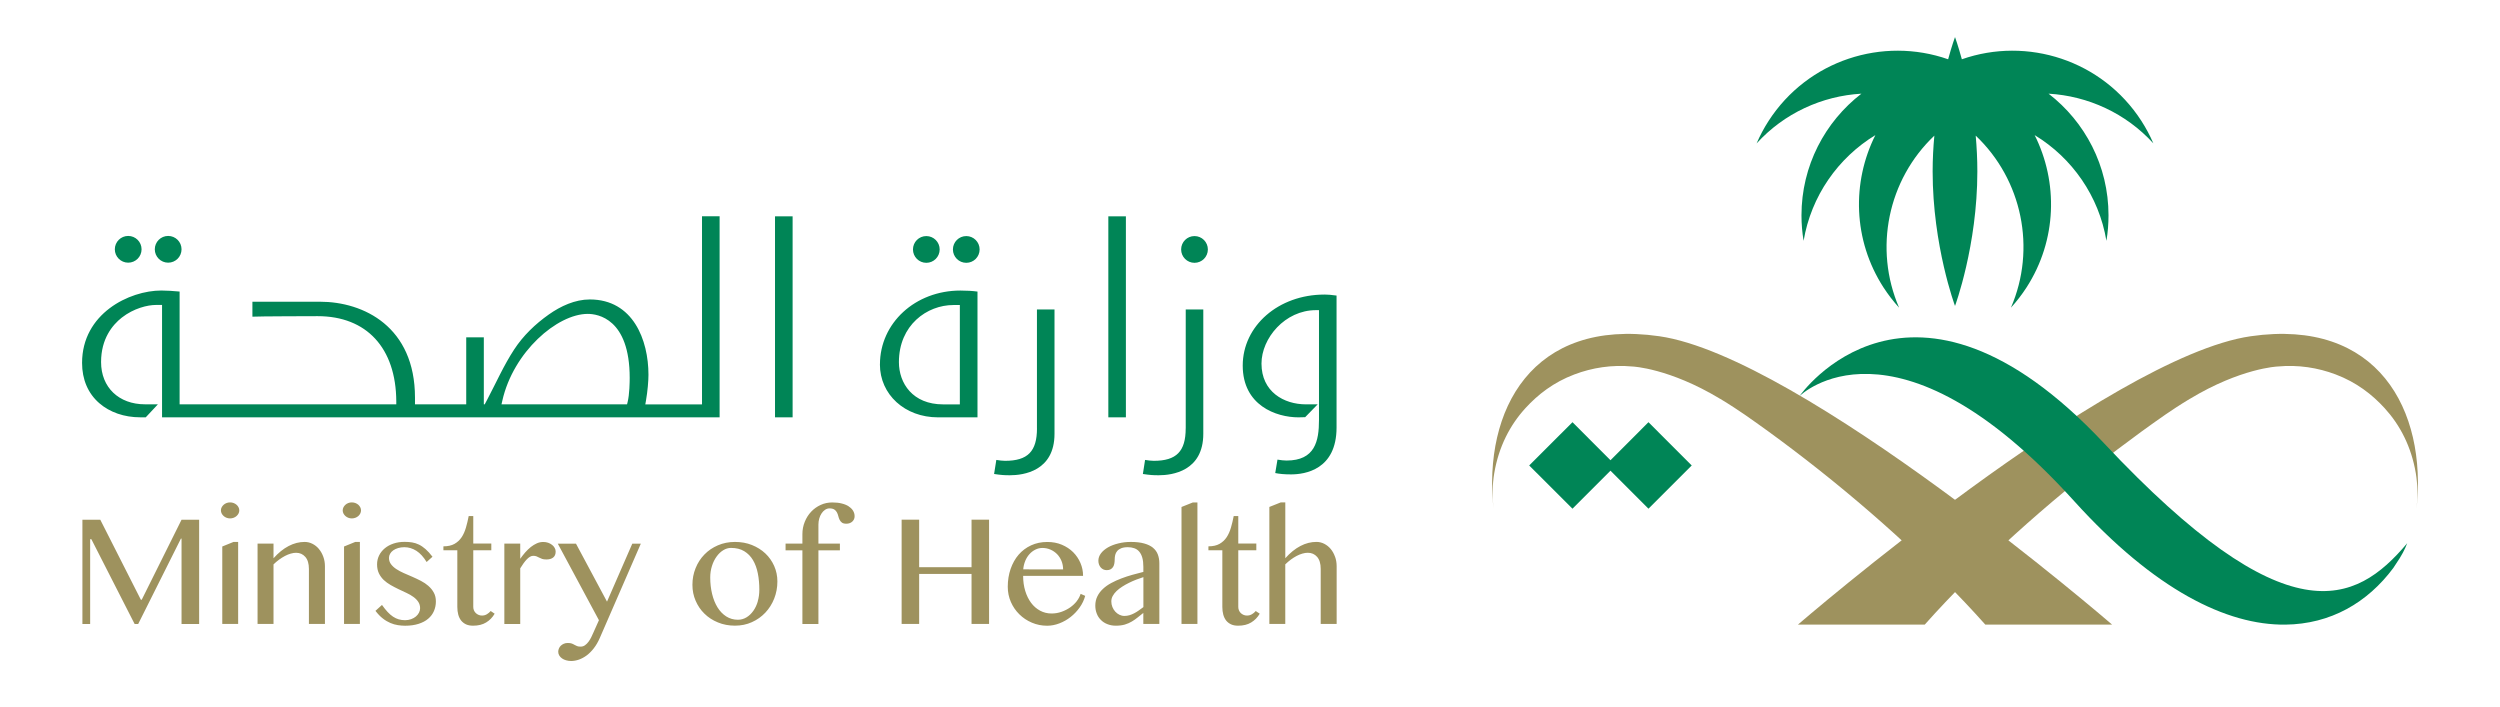 <svg width="198" height="56" viewBox="0 0 198 56" fill="none" xmlns="http://www.w3.org/2000/svg">
<path fill-rule="evenodd" clip-rule="evenodd" d="M173.432 31.589C172.664 32.052 171.891 32.564 171.488 32.844C170.239 33.712 168.978 34.63 167.718 35.583C162.157 39.799 156.647 44.74 152.439 49.471H142.394C142.394 49.471 166.978 28.255 178.263 26.629C188.319 25.181 192.22 32.455 191.392 40.286C191.493 39.325 191.479 38.345 191.332 37.477C190.979 35.381 190.083 33.661 188.861 32.324C187.87 31.241 186.637 30.28 184.987 29.656C183.566 29.12 182.028 28.875 180.376 29.028C180.376 29.028 177.482 29.147 173.434 31.592" fill="#9E925E"/>
<path fill-rule="evenodd" clip-rule="evenodd" d="M136.245 31.589C137.012 32.052 137.785 32.564 138.188 32.844C139.438 33.712 140.701 34.63 141.958 35.583C147.523 39.799 153.029 44.74 157.238 49.471H167.28C167.28 49.471 142.696 28.255 131.413 26.629C121.355 25.181 117.454 32.455 118.284 40.286C118.181 39.325 118.197 38.345 118.344 37.477C118.698 35.381 119.593 33.661 120.816 32.324C121.807 31.241 123.04 30.28 124.689 29.656C126.11 29.12 127.648 28.875 129.301 29.028C129.301 29.028 132.194 29.147 136.242 31.592" fill="#9E925E"/>
<path d="M133.985 36.865L130.558 33.438L127.55 36.451L124.54 33.438L121.112 36.865L124.54 40.289L127.55 37.278L130.558 40.289L133.985 36.865Z" fill="#008556"/>
<path d="M170.549 11.361C170.288 10.751 169.969 10.152 169.599 9.578C166.493 4.765 160.559 2.879 155.379 4.695C155.074 3.584 154.837 2.936 154.837 2.936C154.837 2.936 154.595 3.584 154.292 4.695C149.115 2.879 143.181 4.765 140.072 9.578C139.702 10.152 139.383 10.751 139.122 11.361C141.305 8.96 144.313 7.599 147.424 7.419C144.539 9.643 142.677 13.133 142.677 17.056C142.677 17.744 142.734 18.417 142.846 19.073C143.442 15.526 145.573 12.499 148.53 10.7C146.662 14.421 146.749 19.01 149.172 22.764C149.548 23.341 149.959 23.875 150.408 24.367C148.388 19.696 149.515 14.233 153.201 10.743C153.116 11.647 153.065 12.6 153.065 13.582C153.065 19.465 154.837 24.231 154.837 24.231C154.837 24.231 156.606 19.465 156.606 13.582C156.606 12.6 156.557 11.65 156.476 10.743C160.159 14.233 161.288 19.696 159.266 24.367C159.715 23.875 160.129 23.341 160.502 22.764C162.924 19.01 163.011 14.421 161.144 10.7C164.106 12.499 166.237 15.526 166.828 19.073C166.939 18.419 166.994 17.744 166.994 17.056C166.994 13.133 165.132 9.643 162.246 7.419C165.358 7.599 168.363 8.96 170.552 11.361" fill="#008556"/>
<path fill-rule="evenodd" clip-rule="evenodd" d="M142.533 31.358C142.533 31.358 151.276 18.743 166.64 35.106C181.111 50.516 186.536 47.916 190.652 43.022C190.652 43.022 190.431 43.621 190.064 44.198C189.778 44.644 189.612 44.9 189.552 44.982C187.508 47.729 184.584 49.433 180.991 49.471C176.382 49.52 170.666 46.754 164.269 39.682C150.03 23.945 142.536 31.358 142.536 31.358" fill="#008556"/>
<path d="M11.22 47.497H11.155L7.943 41.163H6.527V49.419H7.14V42.703H7.235L10.662 49.419H10.945L14.329 42.657H14.378V49.419H15.772V41.163H14.378L11.226 47.497H11.22ZM17.604 43.283V49.416H18.861V42.921H18.494L17.604 43.283ZM18.733 39.976C18.668 39.919 18.592 39.872 18.502 39.84C18.415 39.804 18.32 39.791 18.221 39.791C18.123 39.791 18.031 39.804 17.944 39.84C17.857 39.872 17.78 39.919 17.715 39.976C17.65 40.033 17.598 40.101 17.557 40.177C17.516 40.254 17.497 40.338 17.497 40.422C17.497 40.507 17.516 40.591 17.557 40.67C17.598 40.746 17.65 40.814 17.715 40.871C17.78 40.929 17.857 40.975 17.944 41.008C18.031 41.04 18.123 41.059 18.221 41.059C18.32 41.059 18.415 41.04 18.502 41.008C18.592 40.975 18.668 40.929 18.733 40.871C18.799 40.814 18.85 40.746 18.891 40.67C18.932 40.594 18.951 40.509 18.951 40.422C18.951 40.335 18.932 40.254 18.891 40.177C18.853 40.101 18.801 40.033 18.733 39.976ZM25.264 43.485C25.119 43.31 24.951 43.174 24.755 43.074C24.559 42.973 24.352 42.921 24.128 42.921C23.698 42.921 23.276 43.027 22.86 43.245C22.446 43.46 22.046 43.784 21.662 44.214V43.052H20.399V49.416H21.662V44.699C21.806 44.56 21.953 44.435 22.106 44.323C22.261 44.209 22.416 44.114 22.569 44.032C22.721 43.95 22.874 43.89 23.023 43.847C23.173 43.803 23.315 43.781 23.451 43.781C23.75 43.781 23.99 43.89 24.18 44.105C24.371 44.323 24.466 44.642 24.466 45.061V49.416H25.735V44.849C25.735 44.584 25.694 44.334 25.607 44.1C25.522 43.863 25.408 43.659 25.261 43.485M28.378 39.976C28.31 39.919 28.233 39.872 28.146 39.84C28.056 39.804 27.964 39.791 27.863 39.791C27.762 39.791 27.673 39.804 27.586 39.84C27.498 39.872 27.422 39.919 27.36 39.976C27.294 40.033 27.243 40.101 27.202 40.177C27.164 40.254 27.142 40.338 27.142 40.422C27.142 40.507 27.161 40.591 27.202 40.67C27.243 40.746 27.294 40.814 27.36 40.871C27.425 40.929 27.501 40.975 27.586 41.008C27.673 41.04 27.765 41.059 27.863 41.059C27.961 41.059 28.056 41.04 28.146 41.008C28.233 40.975 28.31 40.929 28.378 40.871C28.443 40.814 28.495 40.746 28.533 40.67C28.571 40.594 28.593 40.509 28.593 40.422C28.593 40.335 28.571 40.254 28.533 40.177C28.492 40.101 28.44 40.033 28.378 39.976ZM27.248 43.283V49.416H28.503V42.921H28.136L27.248 43.283ZM33.934 46.408C33.759 46.256 33.563 46.122 33.343 46.008C33.122 45.894 32.894 45.785 32.662 45.684C32.428 45.584 32.202 45.486 31.979 45.388C31.759 45.289 31.56 45.186 31.386 45.069C31.212 44.955 31.073 44.827 30.966 44.682C30.86 44.541 30.806 44.375 30.806 44.184C30.806 44.07 30.836 43.961 30.896 43.858C30.953 43.754 31.037 43.664 31.143 43.588C31.25 43.512 31.38 43.452 31.53 43.406C31.68 43.362 31.846 43.338 32.023 43.338C32.363 43.338 32.681 43.436 32.981 43.626C33.28 43.819 33.547 44.116 33.789 44.511L34.252 44.094C34.064 43.847 33.882 43.645 33.705 43.49C33.528 43.338 33.354 43.215 33.177 43.131C33.003 43.046 32.82 42.989 32.635 42.959C32.45 42.929 32.251 42.916 32.042 42.916C31.726 42.916 31.435 42.959 31.168 43.049C30.901 43.139 30.672 43.261 30.479 43.422C30.289 43.58 30.136 43.768 30.027 43.986C29.921 44.201 29.864 44.44 29.864 44.696C29.864 44.971 29.913 45.205 30.008 45.407C30.104 45.605 30.234 45.782 30.392 45.935C30.553 46.084 30.735 46.22 30.942 46.337C31.149 46.455 31.356 46.561 31.568 46.664C31.78 46.765 31.987 46.863 32.194 46.958C32.401 47.053 32.583 47.16 32.744 47.277C32.905 47.394 33.033 47.524 33.128 47.669C33.226 47.816 33.272 47.982 33.272 48.175C33.272 48.295 33.242 48.412 33.182 48.526C33.122 48.64 33.041 48.741 32.937 48.828C32.834 48.915 32.709 48.983 32.562 49.038C32.417 49.09 32.257 49.12 32.083 49.12C31.908 49.12 31.731 49.095 31.576 49.051C31.421 49.005 31.271 48.934 31.127 48.839C30.983 48.741 30.838 48.619 30.697 48.466C30.555 48.314 30.408 48.129 30.253 47.911L29.736 48.379C29.927 48.627 30.12 48.831 30.319 48.983C30.517 49.139 30.719 49.256 30.918 49.34C31.116 49.424 31.315 49.484 31.511 49.511C31.707 49.541 31.897 49.558 32.083 49.558C32.491 49.558 32.845 49.506 33.152 49.408C33.457 49.31 33.713 49.177 33.914 49.002C34.116 48.831 34.268 48.627 34.369 48.393C34.47 48.159 34.522 47.905 34.522 47.639C34.522 47.372 34.47 47.141 34.361 46.942C34.255 46.743 34.116 46.569 33.939 46.416M38.559 48.649C38.441 48.719 38.313 48.752 38.172 48.752C38.077 48.752 37.987 48.736 37.903 48.698C37.815 48.662 37.745 48.613 37.682 48.553C37.619 48.493 37.57 48.42 37.535 48.336C37.5 48.254 37.483 48.164 37.483 48.069V43.58H38.912V43.046H37.483V40.871H37.121C37.059 41.195 36.985 41.503 36.901 41.791C36.816 42.08 36.705 42.336 36.558 42.554C36.411 42.774 36.223 42.946 35.994 43.076C35.766 43.204 35.472 43.27 35.118 43.27V43.583H36.22V48.072C36.22 48.292 36.245 48.496 36.294 48.676C36.343 48.858 36.419 49.013 36.522 49.147C36.626 49.275 36.754 49.375 36.909 49.449C37.067 49.52 37.252 49.555 37.464 49.555C37.875 49.555 38.221 49.471 38.501 49.299C38.782 49.13 39.008 48.899 39.176 48.605L38.863 48.393C38.776 48.496 38.673 48.583 38.559 48.649ZM43.717 43.15C43.63 43.079 43.524 43.025 43.407 42.984C43.287 42.943 43.162 42.924 43.023 42.924C42.851 42.924 42.685 42.959 42.522 43.03C42.359 43.104 42.198 43.199 42.043 43.321C41.89 43.444 41.741 43.588 41.599 43.749C41.458 43.912 41.324 44.081 41.202 44.258V43.055H39.944V49.419H41.202V45.012C41.289 44.867 41.376 44.737 41.463 44.617C41.55 44.497 41.635 44.391 41.722 44.301C41.806 44.214 41.89 44.144 41.977 44.094C42.062 44.043 42.146 44.021 42.231 44.021C42.337 44.021 42.427 44.035 42.497 44.065C42.568 44.094 42.639 44.13 42.707 44.165C42.775 44.203 42.854 44.236 42.938 44.266C43.023 44.296 43.137 44.309 43.279 44.309C43.507 44.309 43.687 44.258 43.815 44.152C43.943 44.048 44.008 43.893 44.008 43.686C44.008 43.583 43.984 43.485 43.929 43.392C43.877 43.3 43.809 43.218 43.72 43.15M48.075 47.65L45.617 43.057H44.177L47.435 49.12L47.008 50.075C46.956 50.189 46.902 50.312 46.837 50.448C46.774 50.581 46.7 50.706 46.616 50.818C46.534 50.932 46.439 51.025 46.338 51.099C46.235 51.175 46.118 51.213 45.987 51.213C45.865 51.213 45.767 51.199 45.699 51.169C45.628 51.139 45.56 51.104 45.495 51.069C45.432 51.03 45.361 50.998 45.285 50.968C45.209 50.938 45.102 50.924 44.966 50.924C44.852 50.924 44.749 50.943 44.656 50.984C44.563 51.022 44.485 51.077 44.419 51.137C44.354 51.199 44.302 51.275 44.267 51.36C44.231 51.444 44.212 51.531 44.212 51.618C44.212 51.725 44.24 51.825 44.294 51.915C44.349 52.005 44.419 52.081 44.514 52.147C44.607 52.212 44.716 52.264 44.838 52.296C44.961 52.332 45.094 52.351 45.233 52.351C45.435 52.351 45.639 52.313 45.848 52.242C46.058 52.168 46.265 52.057 46.464 51.91C46.662 51.763 46.853 51.572 47.03 51.343C47.209 51.115 47.365 50.843 47.503 50.53L50.754 43.057H50.078L48.075 47.65ZM60.613 43.83C60.311 43.547 59.957 43.327 59.549 43.163C59.141 43 58.694 42.921 58.207 42.921C57.719 42.921 57.273 43.011 56.859 43.188C56.446 43.365 56.089 43.607 55.792 43.915C55.493 44.222 55.259 44.579 55.093 44.993C54.924 45.407 54.84 45.847 54.84 46.316C54.84 46.784 54.924 47.181 55.093 47.576C55.261 47.968 55.493 48.314 55.792 48.602C56.089 48.896 56.446 49.128 56.859 49.296C57.273 49.468 57.722 49.552 58.207 49.552C58.691 49.552 59.141 49.462 59.549 49.275C59.96 49.092 60.314 48.839 60.613 48.523C60.913 48.205 61.147 47.835 61.316 47.41C61.484 46.983 61.569 46.531 61.569 46.049C61.569 45.613 61.484 45.208 61.316 44.827C61.147 44.446 60.913 44.114 60.613 43.83ZM60.02 47.62C59.938 47.908 59.818 48.161 59.666 48.376C59.513 48.591 59.334 48.766 59.127 48.891C58.917 49.019 58.691 49.084 58.441 49.084C58.098 49.084 57.788 48.994 57.515 48.82C57.243 48.643 57.014 48.406 56.827 48.104C56.642 47.802 56.497 47.448 56.399 47.04C56.301 46.632 56.25 46.199 56.25 45.736C56.25 45.415 56.296 45.115 56.386 44.829C56.475 44.544 56.598 44.296 56.751 44.084C56.903 43.868 57.08 43.703 57.276 43.58C57.472 43.458 57.679 43.395 57.894 43.395C58.307 43.395 58.656 43.479 58.942 43.654C59.225 43.825 59.459 44.062 59.636 44.361C59.813 44.661 59.941 45.012 60.02 45.412C60.101 45.812 60.139 46.245 60.139 46.708C60.139 47.029 60.099 47.334 60.014 47.62M67.228 40.109C67.078 40.011 66.893 39.932 66.673 39.878C66.455 39.821 66.202 39.794 65.924 39.794C65.595 39.794 65.287 39.856 64.999 39.989C64.71 40.12 64.457 40.3 64.245 40.526C64.032 40.752 63.861 41.019 63.738 41.326C63.613 41.631 63.55 41.96 63.55 42.306V43.055H62.217V43.588H63.55V49.419H64.819V43.588H66.52V43.055H64.819V41.544C64.819 41.38 64.841 41.223 64.884 41.07C64.928 40.915 64.988 40.779 65.067 40.662C65.143 40.545 65.235 40.45 65.344 40.376C65.453 40.303 65.57 40.264 65.695 40.264C65.861 40.264 65.989 40.297 66.079 40.354C66.169 40.414 66.237 40.49 66.283 40.58C66.332 40.67 66.368 40.768 66.392 40.871C66.419 40.978 66.452 41.076 66.496 41.165C66.539 41.255 66.602 41.331 66.683 41.391C66.765 41.451 66.882 41.478 67.035 41.478C67.122 41.478 67.206 41.465 67.282 41.438C67.361 41.41 67.432 41.37 67.489 41.321C67.549 41.269 67.595 41.206 67.633 41.133C67.669 41.059 67.685 40.975 67.685 40.88C67.685 40.73 67.644 40.588 67.568 40.458C67.489 40.324 67.375 40.21 67.222 40.115M76.946 44.922H72.797V41.16H71.409V49.416H72.797V45.458H76.946V49.416H78.334V41.16H76.946V44.922ZM85.287 47.606C85.139 47.794 84.965 47.96 84.761 48.104C84.554 48.248 84.326 48.365 84.073 48.455C83.819 48.545 83.555 48.589 83.278 48.589C82.951 48.589 82.649 48.513 82.371 48.363C82.094 48.213 81.857 48.006 81.661 47.742C81.465 47.478 81.309 47.162 81.198 46.797C81.086 46.433 81.032 46.038 81.032 45.608H85.779C85.779 45.254 85.711 44.914 85.572 44.59C85.433 44.266 85.24 43.98 84.993 43.732C84.745 43.487 84.445 43.289 84.097 43.142C83.749 42.995 83.367 42.924 82.945 42.924C82.475 42.924 82.047 43.014 81.663 43.191C81.279 43.368 80.95 43.615 80.675 43.931C80.403 44.247 80.193 44.623 80.041 45.058C79.891 45.491 79.815 45.965 79.815 46.474C79.815 46.901 79.897 47.298 80.06 47.674C80.223 48.047 80.447 48.374 80.73 48.651C81.013 48.932 81.342 49.152 81.721 49.313C82.099 49.476 82.502 49.558 82.932 49.558C83.258 49.558 83.582 49.495 83.906 49.37C84.228 49.245 84.524 49.079 84.794 48.864C85.066 48.651 85.303 48.401 85.507 48.115C85.711 47.829 85.858 47.522 85.948 47.192L85.586 47.032C85.526 47.228 85.425 47.421 85.281 47.609M81.201 44.418C81.288 44.212 81.402 44.032 81.538 43.882C81.674 43.732 81.829 43.615 82.006 43.528C82.183 43.441 82.366 43.398 82.553 43.398C82.782 43.398 82.997 43.441 83.196 43.528C83.397 43.615 83.569 43.735 83.719 43.885C83.868 44.037 83.983 44.217 84.07 44.426C84.154 44.633 84.198 44.857 84.198 45.099L81.04 45.093C81.059 44.851 81.114 44.628 81.203 44.421M91.322 43.384C91.144 43.24 90.91 43.123 90.622 43.044C90.333 42.962 89.98 42.921 89.56 42.921C89.217 42.921 88.888 42.959 88.575 43.038C88.262 43.114 87.99 43.218 87.755 43.351C87.524 43.485 87.336 43.64 87.198 43.822C87.061 44.002 86.991 44.201 86.991 44.407C86.991 44.514 87.007 44.614 87.04 44.704C87.072 44.794 87.118 44.873 87.176 44.941C87.236 45.009 87.306 45.061 87.385 45.099C87.467 45.137 87.557 45.156 87.655 45.156C87.783 45.156 87.886 45.132 87.965 45.085C88.047 45.036 88.112 44.976 88.158 44.898C88.207 44.821 88.24 44.731 88.256 44.628C88.275 44.525 88.284 44.418 88.284 44.307C88.284 44.19 88.297 44.073 88.324 43.953C88.352 43.836 88.406 43.732 88.482 43.643C88.558 43.55 88.665 43.477 88.798 43.422C88.931 43.368 89.106 43.338 89.321 43.338C89.511 43.338 89.683 43.365 89.832 43.419C89.985 43.471 90.116 43.558 90.222 43.683C90.328 43.806 90.412 43.967 90.469 44.165C90.527 44.364 90.554 44.609 90.554 44.898V45.295C90.271 45.366 89.98 45.442 89.68 45.526C89.381 45.608 89.092 45.706 88.812 45.812C88.531 45.918 88.264 46.038 88.014 46.174C87.764 46.307 87.543 46.463 87.358 46.637C87.17 46.811 87.02 47.007 86.912 47.228C86.803 47.448 86.748 47.693 86.748 47.965C86.748 48.188 86.786 48.398 86.863 48.594C86.936 48.79 87.045 48.956 87.189 49.098C87.331 49.242 87.502 49.354 87.704 49.432C87.905 49.514 88.128 49.555 88.379 49.555C88.648 49.555 88.885 49.522 89.087 49.465C89.291 49.403 89.476 49.324 89.642 49.223C89.811 49.125 89.966 49.013 90.11 48.896C90.254 48.779 90.401 48.662 90.551 48.545V49.416H91.82V44.609C91.82 44.356 91.779 44.127 91.7 43.915C91.621 43.705 91.493 43.528 91.313 43.381M90.557 48.082C90.429 48.178 90.306 48.267 90.186 48.352C90.067 48.436 89.947 48.51 89.827 48.572C89.704 48.635 89.582 48.687 89.454 48.725C89.326 48.763 89.19 48.782 89.046 48.782C88.912 48.782 88.782 48.749 88.659 48.689C88.534 48.63 88.425 48.545 88.33 48.442C88.235 48.336 88.158 48.216 88.101 48.074C88.044 47.935 88.017 47.788 88.017 47.633C88.017 47.478 88.052 47.339 88.128 47.2C88.205 47.062 88.305 46.931 88.433 46.808C88.561 46.686 88.711 46.572 88.88 46.463C89.049 46.354 89.228 46.253 89.416 46.161C89.601 46.068 89.794 45.984 89.99 45.907C90.184 45.834 90.374 45.766 90.557 45.709V48.085V48.082ZM93.575 40.153V49.416H94.836V39.794H94.474L93.575 40.153ZM99.148 48.649C99.031 48.719 98.903 48.752 98.758 48.752C98.663 48.752 98.573 48.736 98.489 48.698C98.404 48.662 98.331 48.613 98.268 48.553C98.206 48.493 98.159 48.42 98.124 48.336C98.089 48.254 98.072 48.164 98.072 48.069V43.58H99.501V43.046H98.072V40.871H97.71C97.648 41.195 97.574 41.503 97.49 41.791C97.405 42.08 97.291 42.336 97.147 42.554C97 42.774 96.812 42.946 96.583 43.076C96.355 43.204 96.061 43.27 95.707 43.27V43.583H96.809V48.072C96.809 48.292 96.834 48.496 96.883 48.676C96.932 48.858 97.008 49.013 97.111 49.147C97.215 49.275 97.343 49.375 97.501 49.449C97.656 49.52 97.841 49.555 98.056 49.555C98.467 49.555 98.813 49.471 99.093 49.299C99.374 49.13 99.6 48.899 99.771 48.605L99.455 48.393C99.368 48.496 99.267 48.583 99.15 48.649M105.735 44.097C105.651 43.86 105.539 43.656 105.395 43.482C105.251 43.308 105.079 43.172 104.886 43.071C104.69 42.97 104.483 42.919 104.262 42.919C103.832 42.919 103.408 43.025 102.994 43.242C102.58 43.458 102.18 43.781 101.796 44.212V39.791H101.434L100.533 40.15V49.413H101.794V44.696C101.938 44.557 102.085 44.432 102.234 44.32C102.387 44.206 102.542 44.111 102.695 44.029C102.85 43.947 103.002 43.888 103.152 43.844C103.302 43.8 103.443 43.779 103.579 43.779C103.881 43.779 104.126 43.888 104.314 44.103C104.505 44.32 104.6 44.639 104.6 45.058V49.413H105.863V44.846C105.863 44.582 105.822 44.331 105.738 44.097" fill="#9E925E"/>
<path d="M55.591 32.027H51.108L51.157 31.752C51.295 30.966 51.358 30.146 51.358 29.681C51.358 26.929 50.141 23.717 46.714 23.717C45.538 23.717 44.406 24.245 43.469 24.906C42.397 25.663 41.436 26.583 40.717 27.686C39.903 28.93 39.288 30.321 38.597 31.633C38.526 31.763 38.458 31.894 38.39 32.025H38.319V26.719H36.925V32.025H32.867V31.494C32.867 25.886 28.811 23.896 25.337 23.896H19.991V25.081C20.38 25.05 24.929 25.04 25.157 25.04C29.037 25.04 31.364 27.56 31.386 31.788V32.025H14.225V23.091C13.817 23.044 13.096 23.009 12.78 23.009C10.246 23.009 6.5 24.83 6.5 28.744C6.5 30.054 6.971 31.159 7.867 31.935C8.694 32.653 9.843 33.051 11.1 33.051H11.544L12.429 32.104L12.505 32.022H11.487C9.407 32.022 8.005 30.677 8.005 28.676C8.005 26.831 8.898 25.745 9.647 25.154C10.591 24.414 11.694 24.152 12.35 24.152H12.834V33.051H56.993V17.129H55.599V32.022L55.591 32.027ZM49.706 31.848L49.662 32.025H39.718L39.783 31.739C40.652 27.865 44.133 24.86 46.551 24.86C47.329 24.86 49.872 25.225 49.872 29.929C49.872 30.223 49.861 31.23 49.706 31.85M61.381 33.054H62.775V17.132H61.381V33.054ZM10.153 20.804C10.738 20.804 11.212 20.33 11.212 19.745C11.212 19.16 10.738 18.686 10.153 18.686C9.568 18.686 9.094 19.16 9.094 19.745C9.094 20.33 9.568 20.804 10.153 20.804ZM73.364 20.815C73.949 20.815 74.422 20.341 74.422 19.756C74.422 19.171 73.949 18.697 73.364 18.697C72.778 18.697 72.307 19.171 72.307 19.756C72.307 20.341 72.781 20.815 73.364 20.815ZM13.319 20.804C13.904 20.804 14.378 20.33 14.378 19.745C14.378 19.16 13.904 18.686 13.319 18.686C12.734 18.686 12.26 19.16 12.26 19.745C12.26 20.33 12.734 20.804 13.319 20.804ZM87.78 33.054H89.171V17.132H87.78V33.054ZM69.689 28.861C69.689 31.249 71.665 33.054 74.289 33.054H77.417V23.093C77.019 23.039 76.565 23.012 76.061 23.012C72.49 23.012 69.692 25.581 69.692 28.861M76.023 32.027H74.697C72.278 32.027 71.194 30.348 71.194 28.682C71.194 25.745 73.421 24.158 75.514 24.158H76.02V32.027H76.023ZM94.604 18.697C94.019 18.697 93.546 19.171 93.546 19.756C93.546 20.341 94.019 20.815 94.604 20.815C95.19 20.815 95.663 20.341 95.663 19.756C95.663 19.171 95.19 18.697 94.604 18.697ZM104.889 23.33C101.263 23.33 98.424 25.802 98.424 28.954C98.424 32.106 101.067 33.054 102.844 33.054C103.092 33.054 103.269 33.048 103.37 33.04L104.061 32.33L104.358 32.025H103.435C101.679 32.025 99.91 31.026 99.91 28.794C99.91 26.798 101.758 24.563 104.23 24.563H104.464V33.266C104.464 34.932 104.151 36.475 101.892 36.475C101.696 36.475 101.445 36.448 101.176 36.402L100.999 37.466C101.333 37.532 101.693 37.572 102.254 37.572C103.337 37.572 105.855 37.21 105.855 33.857V23.409C105.466 23.355 105.155 23.327 104.889 23.327M93.907 33.925C93.907 35.751 93.172 36.497 91.381 36.497C91.191 36.497 90.908 36.464 90.69 36.426L90.516 37.54C91.085 37.624 91.319 37.64 91.768 37.64C92.832 37.64 95.301 37.319 95.301 34.355V24.512H93.91V33.927L93.907 33.925ZM76.529 18.697C75.944 18.697 75.471 19.171 75.471 19.756C75.471 20.341 75.944 20.815 76.529 20.815C77.115 20.815 77.586 20.341 77.586 19.756C77.586 19.171 77.112 18.697 76.529 18.697ZM82.129 33.925C82.129 35.751 81.397 36.497 79.6 36.497C79.412 36.497 79.129 36.464 78.909 36.426L78.732 37.54C79.301 37.624 79.537 37.64 79.987 37.64C81.048 37.64 83.517 37.319 83.517 34.355V24.512H82.126V33.927L82.129 33.925Z" fill="#008556"/>
</svg>
